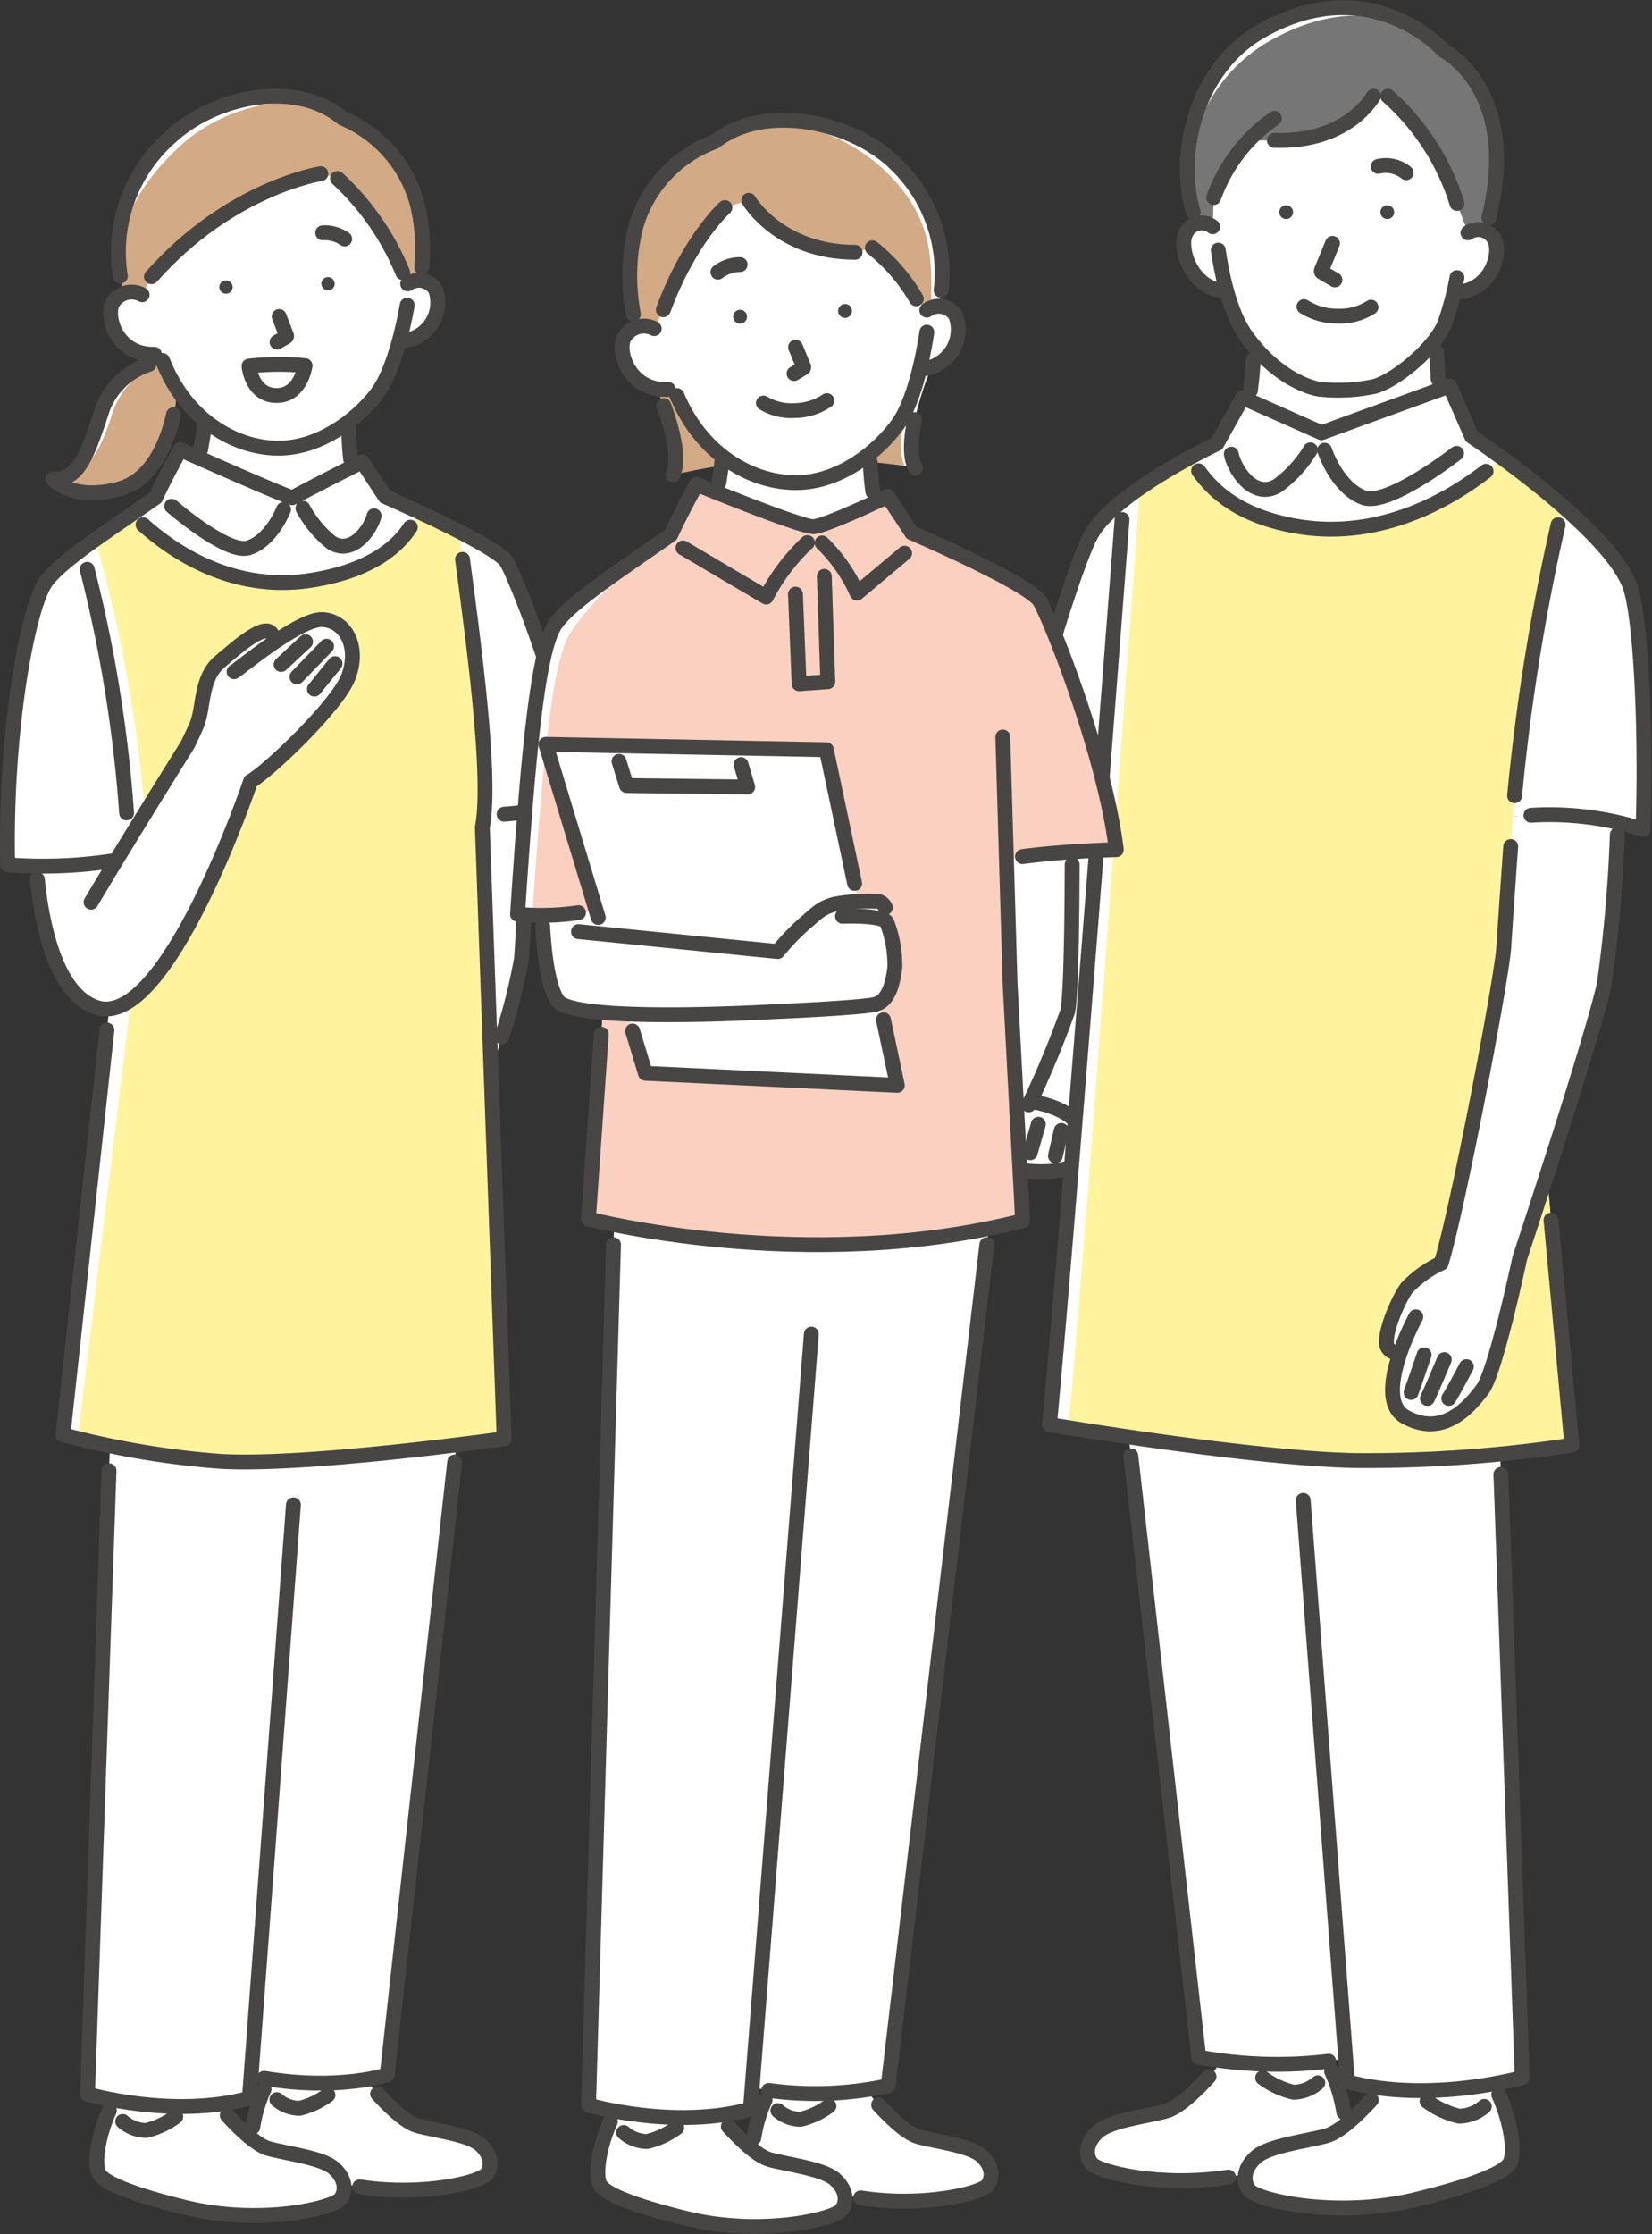 <svg xmlns="http://www.w3.org/2000/svg" width="166.773" height="225.414" viewBox="0 0 166.773 225.414">
  <rect x="0" y="0" width="166.773" height="225.414" fill="#333333" stroke="none"/>
  <g id="グループ_1504" data-name="グループ 1504" transform="translate(-539.058 -3951.633)">
    <g id="グループ_1500" data-name="グループ 1500" transform="translate(628.263 3952.406)">
      <path id="パス_3487" data-name="パス 3487" d="M1234.109,416.7c1.5,2.4,2.472,6.413,1.85,7.9s-6.747,3.051-9.1,3.627c-7.91,1.935-15.493.059-16.261-.875-.532-.646-.75-1.953.631-3.214,1.244-1.137,4.948-1.546,6.891-2.089s5.034-4.281,5.034-4.281l.911-1.273Z" transform="translate(-1189.605 -209.822)" fill="#fff"/>
      <path id="パス_3488" data-name="パス 3488" d="M1225.829,418.449a8.454,8.454,0,0,0,3.106,1.45,3.8,3.8,0,0,0,2.464-.947" transform="translate(-1187.569 -209.568)" fill="none" stroke="#474645" stroke-linecap="round" stroke-linejoin="round" stroke-width="1.5"/>
      <path id="パス_3489" data-name="パス 3489" d="M1224.413,428.476c-6.963,1.07-13.124-.523-13.812-1.36-.532-.646-.75-1.953.631-3.214,1.243-1.137,4.948-1.546,6.891-2.089,1.366-.381,3.3-2.344,4.328-3.475" transform="translate(-1189.605 -209.582)" fill="none" stroke="#474645" stroke-linecap="round" stroke-linejoin="round" stroke-width="1.5"/>
      <path id="パス_3490" data-name="パス 3490" d="M1231.995,417.888a15.826,15.826,0,0,1,1.224,4.115" transform="translate(-1186.766 -209.641)" fill="none" stroke="#474645" stroke-linecap="round" stroke-linejoin="round" stroke-width="1.5"/>
      <path id="パス_3491" data-name="パス 3491" d="M1249.116,418.722c1.563,2.5,2.568,6.662,1.922,8.206s-7.01,3.171-9.451,3.768c-8.218,2.011-16.095.061-16.893-.909-.553-.671-.78-2.029.655-3.34,1.292-1.18,5.14-1.606,7.159-2.169s5.228-4.447,5.228-4.447l.947-1.322Z" transform="translate(-1187.772 -209.56)" fill="#fff"/>
      <path id="パス_3492" data-name="パス 3492" d="M1240.515,420.536a8.776,8.776,0,0,0,3.224,1.507,3.944,3.944,0,0,0,2.56-.984" transform="translate(-1185.657 -209.296)" fill="none" stroke="#474645" stroke-linecap="round" stroke-linejoin="round" stroke-width="1.5"/>
      <path id="パス_3493" data-name="パス 3493" d="M1249.869,419.954c1.106,2.437,1.7,5.51,1.169,6.787-.645,1.545-7.009,3.171-9.451,3.768-8.216,2.011-16.094.061-16.892-.909-.553-.671-.78-2.029.654-3.339,1.292-1.181,5.141-1.606,7.159-2.17,1.42-.4,3.429-2.436,4.5-3.61" transform="translate(-1187.772 -209.372)" fill="none" stroke="#474645" stroke-linecap="round" stroke-linejoin="round" stroke-width="1.5"/>
      <path id="パス_3494" data-name="パス 3494" d="M1251.113,354.255l-37.9,1.351,7.806,69.108a42.617,42.617,0,0,0,14.836.135l.179,2.355c8.313,2.228,17.643-.429,17.643-.429Z" transform="translate(-1189.211 -217.925)" fill="#fff"/>
      <path id="パス_3495" data-name="パス 3495" d="M1208.176,298.433l-3.444,18.39-3.369,13.22,9.454,1.7,4.158-15.508,3-17.2Z" transform="translate(-1190.754 -225.192)" fill="#fff"/>
      <rect id="長方形_55" data-name="長方形 55" width="30.238" height="44.804" transform="translate(0.001 110.785) rotate(-78.572)" fill="#fff"/>
      <path id="パス_3496" data-name="パス 3496" d="M1199.372,334.664s2.265-4.06,6.327-3.409,6.217,2.57,5.51,5.24c-.718,2.714-6.611,1.82-8.373,1.392a5.433,5.433,0,0,1-3.463-3.223" transform="translate(-1191.013 -220.928)" fill="#fff"/>
      <path id="パス_3497" data-name="パス 3497" d="M1198.29,336.343l-6.314-1.276,5.991-29.639,16.073,3.249" transform="translate(-1191.976 -224.281)" fill="none" stroke="#474645" stroke-linecap="round" stroke-linejoin="round" stroke-width="1.5"/>
      <line id="線_282" data-name="線 282" y1="2.458" x2="1.497" transform="translate(11.917 112.238)" fill="#fff"/>
      <line id="線_283" data-name="線 283" y1="2.458" x2="1.497" transform="translate(11.917 112.238)" fill="none" stroke="#474645" stroke-linecap="round" stroke-linejoin="round" stroke-width="1.5"/>
      <path id="パス_3499" data-name="パス 3499" d="M1205.07,336.194c.028-.085.819-2.881.819-2.881" transform="translate(-1190.271 -220.651)" fill="#fff"/>
      <path id="パス_3500" data-name="パス 3500" d="M1205.07,336.194c.028-.085.819-2.881.819-2.881" transform="translate(-1190.271 -220.651)" fill="none" stroke="#474645" stroke-linecap="round" stroke-linejoin="round" stroke-width="1.5"/>
      <line id="線_284" data-name="線 284" y1="2.57" x2="0.593" transform="translate(17.341 113.284)" fill="#fff"/>
      <line id="線_285" data-name="線 285" y1="2.57" x2="0.593" transform="translate(17.341 113.284)" fill="none" stroke="#474645" stroke-linecap="round" stroke-linejoin="round" stroke-width="1.5"/>
      <path id="パス_3501" data-name="パス 3501" d="M1200.153,333.585a6.043,6.043,0,0,1,5.545-2.329c4.062.651,6.217,2.569,5.511,5.24-.719,2.714-6.611,1.818-8.375,1.391a5.434,5.434,0,0,1-3.463-3.222" transform="translate(-1191.013 -220.928)" fill="none" stroke="#474645" stroke-linecap="round" stroke-linejoin="round" stroke-width="1.5"/>
      <path id="パス_3502" data-name="パス 3502" d="M1221.7,253.231a1.757,1.757,0,0,0-2.708.674c-.705,1.354.39,5.1,3.344,5.728l1.486.316-.947-6.434Z" transform="translate(-1188.486 -231.127)" fill="#fff"/>
      <path id="パス_3503" data-name="パス 3503" d="M1223.791,274.582c.942-1.806,1.461-10.757,1.461-10.757l18.379-.562s.239,8.917,1.182,10.723l-11.773,12.33Z" transform="translate(-1187.834 -229.77)" fill="#fff"/>
      <path id="パス_3504" data-name="パス 3504" d="M1246.061,260.456a30.54,30.54,0,0,1-1.239,4.659c-1.04,2.515-4.963,5.731-7.061,6.311a17.517,17.517,0,0,1-5.633.284c-1.5-.268-4.654-1.612-7.346-5.367-2.734-3.816-3.6-11.6-3.6-11.6s-1.728-17.966,13.021-17.966,13.073,16.949,13.073,16.949Z" transform="translate(-1188.182 -233.218)" fill="#fff"/>
      <path id="パス_3505" data-name="パス 3505" d="M1243.58,259.749c3.266-.42,4.178-3.974,3.515-5.264a1.821,1.821,0,0,0-2.687-.715l-1.26.726-.78,5.254Z" transform="translate(-1185.416 -231.049)" fill="#fff"/>
      <path id="パス_3506" data-name="パス 3506" d="M1232.2,254.674l-1.121,2.731a.156.156,0,0,0,.068.193l1.3.756" transform="translate(-1186.887 -230.888)" fill="none" stroke="#474645" stroke-linecap="round" stroke-linejoin="round" stroke-width="1.5"/>
      <path id="パス_3507" data-name="パス 3507" d="M1238.974,248.451a3.261,3.261,0,0,0-2.819-.64" transform="translate(-1186.225 -231.796)" fill="none" stroke="#474645" stroke-linecap="round" stroke-linejoin="round" stroke-width="1.5"/>
      <path id="パス_3508" data-name="パス 3508" d="M1224.741,268.15c.193-1.6.206-1.893.3-3.127" transform="translate(-1187.71 -229.541)" fill="none" stroke="#474645" stroke-linecap="round" stroke-linejoin="round" stroke-width="1.5"/>
      <path id="パス_3509" data-name="パス 3509" d="M1241.364,264.354c.033.688.094,1.71.167,2.767" transform="translate(-1185.547 -229.628)" fill="none" stroke="#474645" stroke-linecap="round" stroke-linejoin="round" stroke-width="1.5"/>
      <path id="パス_3510" data-name="パス 3510" d="M1245.964,258.047a30.54,30.54,0,0,1-1.239,4.659c-1.04,2.515-4.963,5.731-7.061,6.311a17.517,17.517,0,0,1-5.633.284c-1.5-.268-4.654-1.612-7.346-5.367-1.616-2.255-2.425-5.984-2.819-8.658" transform="translate(-1188.085 -230.81)" fill="none" stroke="#474645" stroke-linecap="round" stroke-linejoin="round" stroke-width="1.5"/>
      <path id="パス_3511" data-name="パス 3511" d="M1267.08,312.145c.343-10.372-.246-21.811-1.367-24.674-2.313-5.905-15.921-14.965-15.921-14.965l-2.237-5.1-12.938,4.714-7.963-3.534-2.6,4.651s-10.371,4.868-12.707,9.2c-1.713,3.172-5.69,16.6-7.4,23.419,0,0,6.755,1.128,11.218,3.576l36.476,1.673s8.58-1.452,15.435,1.044" transform="translate(-1190.417 -229.231)" fill="#fff"/>
      <path id="パス_3512" data-name="パス 3512" d="M1231.367,280.658c-6.394-1.217-8.863-4.268-10.387-6.866a48.645,48.645,0,0,0-6.714,4.295c-1.007,13.221-5.84,76.424-7.48,93.272,0,0,19.787,3.374,30.68,3.634a137.823,137.823,0,0,0,22.057-1.555l-5.914-63.983A211.92,211.92,0,0,1,1258.6,278.7c-2.143-1.874-4.383-3.593-6.114-4.862-3.862,3.4-11.71,8.612-21.117,6.822" transform="translate(-1190.048 -228.399)" fill="#fff"/>
      <path id="パス_3513" data-name="パス 3513" d="M1231.149,280.658c-6.394-1.217-8.863-4.268-10.387-6.866a25.972,25.972,0,0,0-5.05,3.066c-1.007,13.221-5.608,77.964-7.247,94.813,0,0,17.89,3.061,28.782,3.32a137.823,137.823,0,0,0,22.057-1.555l-5.914-63.983a211.92,211.92,0,0,1,4.991-30.756c-2.143-1.874-4.383-3.593-6.114-4.862-3.862,3.4-11.71,8.612-21.117,6.822" transform="translate(-1189.829 -228.399)" fill="#fff49d"/>
      <path id="パス_3514" data-name="パス 3514" d="M1231.364,273.135s1.216,3.757,3.926,4.784c2.471.936,9.394-4.468,9.394-4.468" transform="translate(-1186.848 -228.485)" fill="none" stroke="#474645" stroke-linecap="round" stroke-linejoin="round" stroke-width="1.5"/>
      <path id="パス_3515" data-name="パス 3515" d="M1231.014,273.105a12.583,12.583,0,0,1-3.333,3.632c-2.387,1.4-4.318-1.592-4.65-3.2" transform="translate(-1187.933 -228.489)" fill="none" stroke="#474645" stroke-linecap="round" stroke-linejoin="round" stroke-width="1.5"/>
      <path id="パス_3516" data-name="パス 3516" d="M1220.107,274.976c1.6,2.234,4.205,4.516,9.525,5.529,8.238,1.568,15.281-2.239,19.5-5.488" transform="translate(-1188.314 -228.245)" fill="none" stroke="#474645" stroke-linecap="round" stroke-linejoin="round" stroke-width="1.5"/>
      <path id="パス_3517" data-name="パス 3517" d="M1244.964,237.954s-7.267-8.206-18.324-2.013c-7.113,3.985-8.96,13.65-6.54,19.439a2.127,2.127,0,0,1,1.56.352l.113-2.946a15.085,15.085,0,0,1,3.542-5.772l2.579.008c7.544.242,9.95-4.48,10.01-4.464h1.444a23.89,23.89,0,0,1,6.977,10.826l1.112,2.964a2.135,2.135,0,0,1,1.763-.216c4.065-14.005-4.236-18.178-4.236-18.178" transform="translate(-1188.446 -233.628)" fill="#fff"/>
      <path id="パス_3518" data-name="パス 3518" d="M1244.948,237.862s-6.409-7.206-17.465-1.014c-7.115,3.985-9.819,12.651-7.4,18.44a2.127,2.127,0,0,1,1.56.352l.113-2.946a15.085,15.085,0,0,1,3.542-5.772l2.579.008c7.544.242,9.95-4.48,10.01-4.464h1.444a23.89,23.89,0,0,1,6.977,10.826l1.112,2.964a2.135,2.135,0,0,1,1.763-.216c4.065-14.005-4.236-18.178-4.236-18.178" transform="translate(-1188.429 -233.536)" fill="#767676"/>
      <path id="パス_3519" data-name="パス 3519" d="M1221.7,253.231a1.757,1.757,0,0,0-2.708.674c-.705,1.354.39,5.1,3.344,5.728" transform="translate(-1188.486 -231.127)" fill="none" stroke="#474645" stroke-linecap="round" stroke-linejoin="round" stroke-width="1.5"/>
      <path id="パス_3520" data-name="パス 3520" d="M1244.267,253.769a1.821,1.821,0,0,1,2.686.715c.665,1.291-.247,4.844-3.515,5.264" transform="translate(-1185.276 -231.049)" fill="none" stroke="#474645" stroke-linecap="round" stroke-linejoin="round" stroke-width="1.5"/>
      <path id="パス_3521" data-name="パス 3521" d="M1236.89,241.528c-.059-.014-2.465,4.706-10.009,4.464" transform="translate(-1187.432 -232.6)" fill="none" stroke="#474645" stroke-linecap="round" stroke-linejoin="round" stroke-width="1.5"/>
      <path id="パス_3522" data-name="パス 3522" d="M1243.992,252.355a23.907,23.907,0,0,0-6.977-10.826" transform="translate(-1186.113 -232.6)" fill="none" stroke="#474645" stroke-linecap="round" stroke-linejoin="round" stroke-width="1.5"/>
      <path id="パス_3523" data-name="パス 3523" d="M1219.7,254.263c-1.771-5.846.267-14.584,6.942-18.323,11.055-6.192,18.323,2.013,18.323,2.013s7.79,3.916,4.582,16.894" transform="translate(-1188.446 -233.628)" fill="none" stroke="#474645" stroke-linecap="round" stroke-linejoin="round" stroke-width="1.5"/>
      <path id="パス_3524" data-name="パス 3524" d="M1227.585,243.507a16.513,16.513,0,0,0-6.121,7.992" transform="translate(-1188.137 -232.342)" fill="none" stroke="#474645" stroke-linecap="round" stroke-linejoin="round" stroke-width="1.5"/>
      <path id="パス_3525" data-name="パス 3525" d="M1236.351,251.971a.693.693,0,1,0,.688-.7.693.693,0,0,0-.688.7" transform="translate(-1186.199 -231.331)" fill="#474645"/>
      <path id="パス_3526" data-name="パス 3526" d="M1227.319,251.971a.693.693,0,1,0,.688-.7.693.693,0,0,0-.688.7" transform="translate(-1187.375 -231.331)" fill="#474645"/>
      <path id="パス_3527" data-name="パス 3527" d="M1248.337,307.137a214.249,214.249,0,0,1,4.39-27.348" transform="translate(-1184.639 -227.619)" fill="none" stroke="#474645" stroke-linecap="round" stroke-linejoin="round" stroke-width="1.5"/>
      <path id="パス_3528" data-name="パス 3528" d="M1214.116,279.323c-1.265,16.57-5.762,75.186-7.33,91.316,0,0,19.786,3.372,30.679,3.632a137.749,137.749,0,0,0,22.058-1.554l-2.1-22.7" transform="translate(-1190.048 -227.679)" fill="none" stroke="#474645" stroke-linecap="round" stroke-linejoin="round" stroke-width="1.5"/>
      <path id="パス_3529" data-name="パス 3529" d="M1229.522,260.319a6.226,6.226,0,0,0,3.377.958,5.831,5.831,0,0,0,3.39-.905" transform="translate(-1187.088 -230.153)" fill="none" stroke="#474645" stroke-linecap="round" stroke-linejoin="round" stroke-width="1.5"/>
      <path id="パス_3530" data-name="パス 3530" d="M1249.65,305.847c-.163,2.258-.78,10.853-.912,13.11-.2,3.431-4.763,26.973-6.326,31.967a11.54,11.54,0,0,0-3.47,2.494c-.961,1.3-2.526,5.08-1.921,6.025a1.155,1.155,0,0,0,1.26.492c-.857,2.457-1.395,5.457.52,6.507,3.829,2.1,6.458-1.022,7.786-2.788s3.768-13.257,3.768-13.257,7.315-22.1,8.531-27.654a149.9,149.9,0,0,0,1.35-16.327,36.054,36.054,0,0,0-10.586-.569" transform="translate(-1186.129 -224.246)" fill="#fff"/>
      <path id="パス_3531" data-name="パス 3531" d="M1240.408,353.9s-.972,2.873-1.319,3.8" transform="translate(-1185.843 -217.971)" fill="none" stroke="#474645" stroke-linecap="round" stroke-linejoin="round" stroke-width="1.5"/>
      <path id="パス_3532" data-name="パス 3532" d="M1242.25,354.328s-1.3,3.116-1.7,3.919" transform="translate(-1185.652 -217.915)" fill="none" stroke="#474645" stroke-linecap="round" stroke-linejoin="round" stroke-width="1.5"/>
      <path id="パス_3533" data-name="パス 3533" d="M1244.235,354.952s-1.357,2.58-1.78,3.214" transform="translate(-1185.404 -217.834)" fill="none" stroke="#474645" stroke-linecap="round" stroke-linejoin="round" stroke-width="1.5"/>
      <path id="パス_3534" data-name="パス 3534" d="M1260.127,307.467a147.444,147.444,0,0,1-1.312,15.046c-1.216,5.558-8.532,27.653-8.532,27.653s-2.438,11.489-3.767,13.257-3.958,4.891-7.786,2.788c-3.447-1.892,1.054-10.1,1.054-10.1" transform="translate(-1186.058 -224.016)" fill="none" stroke="#474645" stroke-linecap="round" stroke-linejoin="round" stroke-width="1.5"/>
      <path id="パス_3535" data-name="パス 3535" d="M1237.491,359.494a1.1,1.1,0,0,1-.468-.419c-.606-.944.961-4.724,1.92-6.024a11.54,11.54,0,0,1,3.47-2.494c1.564-4.994,6.124-28.536,6.326-31.968.1-1.634.446-6.6.694-10.067" transform="translate(-1186.129 -223.878)" fill="none" stroke="#474645" stroke-linecap="round" stroke-linejoin="round" stroke-width="1.5"/>
      <path id="パス_3536" data-name="パス 3536" d="M1255.769,310.717a30.621,30.621,0,0,1,11.311,1.429c.343-10.373-.246-21.811-1.367-24.674-2.313-5.905-15.921-14.965-15.921-14.965l-2.237-5.1-12.939,4.714-7.962-3.535-2.6,4.652s-10.371,4.867-12.708,9.2c-1.712,3.172-5.689,16.6-7.4,23.419a51.1,51.1,0,0,1,5.927,1.435" transform="translate(-1190.417 -229.231)" fill="none" stroke="#474645" stroke-linecap="round" stroke-linejoin="round" stroke-width="1.5"/>
      <line id="線_286" data-name="線 286" x1="0.77" y2="4.11" transform="translate(15.751 78.058)" fill="none" stroke="#474645" stroke-linecap="round" stroke-linejoin="round" stroke-width="1.5"/>
      <path id="パス_3537" data-name="パス 3537" d="M1214.056,362.914l6.853,60.673a43.541,43.541,0,0,0,13.126.415" transform="translate(-1189.101 -216.797)" fill="none" stroke="#474645" stroke-linecap="round" stroke-linejoin="round" stroke-width="1.5"/>
      <path id="パス_3538" data-name="パス 3538" d="M1229.453,367.193l4.467,58.669c8.314,2.228,17.643-.429,17.643-.429l-2.152-60.858" transform="translate(-1187.097 -216.581)" fill="none" stroke="#474645" stroke-linecap="round" stroke-linejoin="round" stroke-width="1.5"/>
    </g>
    <g id="グループ_1503" data-name="グループ 1503" transform="translate(539.81 3961.334)">
      <path id="パス_3637" data-name="パス 3637" d="M1153.27,418.365c-1.392,2.225-2.289,5.938-1.713,7.313s6.248,2.827,8.423,3.359c7.323,1.791,14.343.054,15.054-.81.493-.6.7-1.808-.583-2.976-1.152-1.052-4.582-1.432-6.38-1.934s-4.66-3.964-4.66-3.964l-.844-1.178Z" transform="translate(-1126.695 -218.532)" fill="#fff"/>
      <path id="パス_3638" data-name="パス 3638" d="M1158.761,419.982a7.837,7.837,0,0,1-2.875,1.343,3.517,3.517,0,0,1-2.281-.877" transform="translate(-1126.405 -218.297)" fill="none" stroke="#474645" stroke-linecap="round" stroke-linejoin="round" stroke-width="1.5"/>
      <path id="パス_3639" data-name="パス 3639" d="M1160.995,429.264c6.448.99,12.151-.485,12.788-1.259.492-.6.694-1.808-.584-2.976-1.152-1.052-4.581-1.432-6.38-1.934-1.265-.353-3.056-2.17-4.008-3.218" transform="translate(-1125.443 -218.311)" fill="none" stroke="#474645" stroke-linecap="round" stroke-linejoin="round" stroke-width="1.5"/>
      <path id="パス_3640" data-name="パス 3640" d="M1152.589,419.462a14.656,14.656,0,0,0-1.134,3.81" transform="translate(-1126.685 -218.365)" fill="none" stroke="#474645" stroke-linecap="round" stroke-linejoin="round" stroke-width="1.5"/>
      <path id="パス_3641" data-name="パス 3641" d="M1139.483,420.235c-1.447,2.312-2.377,6.169-1.779,7.6s6.49,2.935,8.749,3.488c7.608,1.861,14.9.057,15.639-.841.512-.622.722-1.878-.606-3.092-1.2-1.093-4.759-1.486-6.627-2.008s-4.842-4.117-4.842-4.117l-.877-1.224Z" transform="translate(-1128.499 -218.29)" fill="#fff"/>
      <path id="パス_3642" data-name="パス 3642" d="M1145.188,421.914a8.137,8.137,0,0,1-2.987,1.395,3.656,3.656,0,0,1-2.37-.911" transform="translate(-1128.198 -218.046)" fill="none" stroke="#474645" stroke-linecap="round" stroke-linejoin="round" stroke-width="1.5"/>
      <path id="パス_3643" data-name="パス 3643" d="M1138.786,421.374c-1.025,2.256-1.577,5.1-1.082,6.285.6,1.429,6.49,2.935,8.75,3.488,7.607,1.86,14.9.057,15.639-.842.511-.62.721-1.877-.607-3.09-1.2-1.094-4.759-1.488-6.627-2.009-1.314-.367-3.176-2.256-4.164-3.343" transform="translate(-1128.499 -218.116)" fill="none" stroke="#474645" stroke-linecap="round" stroke-linejoin="round" stroke-width="1.5"/>
      <path id="パス_3644" data-name="パス 3644" d="M1158.816,358.944c-.623,0-19.748,0-19.748,0l-2.377,68.894s8.643,2.524,16.342.408L1153.2,426c8.383,1.712,13.74-.12,13.74-.12l7.357-66.811s-14.858-.123-15.481-.125" transform="translate(-1128.607 -226.243)" fill="#fff"/>
      <path id="パス_3645" data-name="パス 3645" d="M1143.434,318.07l-.214-9.256-11.141.9s.352,13.17,6.158,15.028Z" transform="translate(-1129.208 -232.769)" fill="#fff"/>
      <path id="パス_3646" data-name="パス 3646" d="M1171.181,339.691s5.323-15.955,5.61-19.343.632-15.764.632-15.764l-7.963.418v17.513l-4.252,16.407Z" transform="translate(-1124.895 -233.32)" fill="#fff"/>
      <path id="パス_3647" data-name="パス 3647" d="M1147.639,269.413s-.777,7.581-2.564,9.712l10.459,7.269,8.005-6.113a24.738,24.738,0,0,1-1.5-10.273Z" transform="translate(-1127.516 -237.899)" fill="#fff"/>
      <path id="パス_3648" data-name="パス 3648" d="M1144.43,265.23a7.52,7.52,0,0,0-5.937,5.126c-1.505,4.613-2.4,6.855-4.9,6.728,0,0,1.915,2.251,6.665,1,4.882-1.29,5.723-8.685,5.723-8.685l.306-3.96Z" transform="translate(-1129.01 -238.443)" fill="#fff"/>
      <path id="パス_3649" data-name="パス 3649" d="M1144.43,265.23a8.775,8.775,0,0,0-5,5.751c-1.506,4.613-3.336,6.23-5.829,6.1,0,0,1.915,2.251,6.665,1,4.882-1.29,5.723-8.685,5.723-8.685l.306-3.96Z" transform="translate(-1129.01 -238.443)" fill="#d2aa86"/>
      <path id="パス_3650" data-name="パス 3650" d="M1143.289,265.48a7.426,7.426,0,0,0-4.8,4.844c-1.507,4.613-2.405,6.855-4.9,6.728,0,0,1.914,2.251,6.665,1,3.656-.965,5.045-5.353,5.513-7.5" transform="translate(-1129.01 -238.411)" fill="none" stroke="#474645" stroke-linecap="round" stroke-linejoin="round" stroke-width="1.5"/>
      <path id="パス_3651" data-name="パス 3651" d="M1161.366,246.071c1.709.926,7.465,4.162,7.118,14.636-.058.924-.147,1.486-.147,1.486s-1,6.257-3.081,8.961c-2.031,2.641-5.7,5.374-9.7,5.466-4.236.1-9.454-2.576-11.918-8.85a67.6,67.6,0,0,1-2.054-6.8l-.141-3.93c3.608-16.376,18.21-11.9,19.918-10.971" transform="translate(-1127.988 -241.101)" fill="#fff"/>
      <path id="パス_3652" data-name="パス 3652" d="M1153.833,261.2l.741,1.931a.111.111,0,0,1-.048.136l-.905.514" transform="translate(-1126.403 -238.967)" fill="none" stroke="#474645" stroke-linecap="round" stroke-linejoin="round" stroke-width="1.5"/>
      <path id="パス_3653" data-name="パス 3653" d="M1157.7,253.732a3.505,3.505,0,0,1,2.216.617" transform="translate(-1125.872 -239.941)" fill="none" stroke="#474645" stroke-linecap="round" stroke-linejoin="round" stroke-width="1.5"/>
      <path id="パス_3654" data-name="パス 3654" d="M1164.849,264.081a3.872,3.872,0,0,0,3.429-5.177,1.976,1.976,0,0,0-2.807-.575L1164,259l-.09,5.065Z" transform="translate(-1125.064 -239.389)" fill="#fff"/>
      <path id="パス_3655" data-name="パス 3655" d="M1143.391,265.768c2.464,6.274,7.682,8.947,11.918,8.85,3.994-.092,7.664-2.824,9.7-5.467,2.077-2.7,3.081-8.96,3.081-8.96" transform="translate(-1127.735 -239.099)" fill="none" stroke="#474645" stroke-linecap="round" stroke-linejoin="round" stroke-width="1.5"/>
      <path id="パス_3656" data-name="パス 3656" d="M1143.168,265.3c-3.81.083-4.923-3.782-4.235-5.128a2.211,2.211,0,0,1,3.006-.879l1.321.778.949,5.025Z" transform="translate(-1128.34 -239.252)" fill="#fff"/>
      <path id="パス_3657" data-name="パス 3657" d="M1169.878,260.1a2.637,2.637,0,0,0-1.225.366l-.5-1.132a26.713,26.713,0,0,0-6.589-9.5l-1.678-.483s-9.15,1.4-17.1,10.4l-.945,1.822a2.707,2.707,0,0,0-1.892-.16c-1.148-5.11-.509-10.981,4.889-15.878,4.3-3.9,12.393-5.768,17.212-1.786a13.075,13.075,0,0,1,7.565,8.675,19.158,19.158,0,0,1,.26,7.682" transform="translate(-1128.245 -241.529)" fill="#fff"/>
      <path id="パス_3658" data-name="パス 3658" d="M1169.862,260.029a2.637,2.637,0,0,0-1.225.366l-.5-1.132a26.713,26.713,0,0,0-6.589-9.5l-1.678-.483s-9.15,1.4-17.1,10.4l-.945,1.822a2.707,2.707,0,0,0-1.892-.16c-1.148-5.11.462-10.071,5.861-14.969,4.295-3.9,11.952-5.894,16.24-2.694a13.075,13.075,0,0,1,7.565,8.675,19.158,19.158,0,0,1,.26,7.682" transform="translate(-1128.23 -241.457)" fill="#d2aa86"/>
      <path id="パス_3659" data-name="パス 3659" d="M1164.741,264.081a3.872,3.872,0,0,0,3.429-5.177,1.976,1.976,0,0,0-2.807-.575" transform="translate(-1124.956 -239.389)" fill="none" stroke="#474645" stroke-linecap="round" stroke-linejoin="round" stroke-width="1.5"/>
      <path id="パス_3660" data-name="パス 3660" d="M1141.938,259.292a2.208,2.208,0,0,0-3,.879c-.688,1.346.424,5.21,4.233,5.128" transform="translate(-1128.34 -239.252)" fill="none" stroke="#474645" stroke-linecap="round" stroke-linejoin="round" stroke-width="1.5"/>
      <path id="パス_3661" data-name="パス 3661" d="M1159.5,248.449s-9.15,1.4-17.1,10.4" transform="translate(-1127.863 -240.628)" fill="none" stroke="#474645" stroke-linecap="round" stroke-linejoin="round" stroke-width="1.5"/>
      <path id="パス_3662" data-name="パス 3662" d="M1165.608,258.378a26.72,26.72,0,0,0-6.588-9.5" transform="translate(-1125.7 -240.572)" fill="none" stroke="#474645" stroke-linecap="round" stroke-linejoin="round" stroke-width="1.5"/>
      <path id="パス_3663" data-name="パス 3663" d="M1139.642,259.691a15.437,15.437,0,0,1,5.2-14.161c4.295-3.9,12.393-5.767,17.212-1.786a13.083,13.083,0,0,1,7.565,8.675,19.169,19.169,0,0,1,.448,6.373" transform="translate(-1128.245 -241.529)" fill="none" stroke="#474645" stroke-linecap="round" stroke-linejoin="round" stroke-width="1.5"/>
      <path id="パス_3664" data-name="パス 3664" d="M1160.21,274.252a24.95,24.95,0,0,1-.171-2.867" transform="translate(-1125.568 -237.642)" fill="none" stroke="#474645" stroke-linecap="round" stroke-linejoin="round" stroke-width="1.5"/>
      <path id="パス_3665" data-name="パス 3665" d="M1147.191,270.972c-.086.593-.258,1.655-.4,2.4" transform="translate(-1127.292 -237.696)" fill="none" stroke="#474645" stroke-linecap="round" stroke-linejoin="round" stroke-width="1.5"/>
      <path id="パス_3666" data-name="パス 3666" d="M1157.581,258.37a.67.67,0,1,0,.654-.686.67.67,0,0,0-.654.686" transform="translate(-1125.888 -239.425)" fill="#474645"/>
      <path id="パス_3667" data-name="パス 3667" d="M1148.465,258.669a.67.67,0,1,0,.654-.686.67.67,0,0,0-.654.686" transform="translate(-1127.074 -239.387)" fill="#474645"/>
      <path id="パス_3668" data-name="パス 3668" d="M1161.769,311.05c.193.006,15.229-1.144,15.229-1.144a28.707,28.707,0,0,0,10.207-1.59c-1.157-9.609-6.571-22.917-7.321-23.96-1.28-1.779-12.224-6.535-12.224-6.535l-2.3-3.506c-2.747,1.349-7.072,3.627-7.072,3.627-1.9-.661-11.3-4.852-11.3-4.852s-1.531,2.758-2.484,4.832c-4.865,3.41-10.054,6.7-11.262,8.783-1.707,2.937-3.967,14.771-3.682,28.274a47.673,47.673,0,0,0,13.3-.886Z" transform="translate(-1129.538 -237.42)" fill="#fff"/>
      <path id="パス_3669" data-name="パス 3669" d="M1141,310.229a136.24,136.24,0,0,0-4.61-27.791c1.485-1.11,3.247-2.319,5.065-3.569,2.372,2.423,8.945,8.038,17.868,6.719,7.729-1.144,10.224-4.786,11.028-6.974,1.26.587,2.722,1.286,4.1,1.991.7,5.035,3.407,25.358,1.966,29.685l2.613,61.874s-19.654,2.78-28.557,2.292a86.321,86.321,0,0,1-15.974-2.7l5.289-48.684,1.314-11.118q-.046-.87-.1-1.725" transform="translate(-1128.893 -236.701)" fill="#fff"/>
      <path id="パス_3670" data-name="パス 3670" d="M1142.691,310.457a141.86,141.86,0,0,0-5.106-29.012c1.485-1.111,1.885-1.326,3.7-2.577,2.372,2.423,8.945,8.039,17.868,6.719,7.729-1.144,10.224-4.786,11.028-6.973,1.26.587,2.722,1.286,4.1,1.99.7,5.035,3.823,25.541,2.382,29.868l2.2,61.691s-19.654,2.78-28.557,2.293a72.685,72.685,0,0,1-14.494-2.356l5.818-47.853,1.163-12.066q-.046-.87-.1-1.725" transform="translate(-1128.722 -236.701)" fill="#fff49d"/>
      <path id="パス_3671" data-name="パス 3671" d="M1155.507,278.459s-1.2,3.129-3.54,3.88c-2.134.684-7.761-4.2-7.761-4.2" transform="translate(-1127.629 -236.763)" fill="none" stroke="#474645" stroke-linecap="round" stroke-linejoin="round" stroke-width="1.5"/>
      <path id="パス_3672" data-name="パス 3672" d="M1155.93,278.32a11.371,11.371,0,0,0,2.835,3.436c2.089,1.38,3.973-1.233,4.348-2.672" transform="translate(-1126.103 -236.739)" fill="none" stroke="#474645" stroke-linecap="round" stroke-linejoin="round" stroke-width="1.5"/>
      <path id="パス_3673" data-name="パス 3673" d="M1179.676,309.872a29.464,29.464,0,0,0,7.529-1.555c-1.159-9.609-6.572-22.917-7.323-23.96-1.28-1.779-12.223-6.535-12.223-6.535l-2.3-3.506c-2.747,1.349-7.072,3.627-7.072,3.627-1.9-.661-11.3-4.852-11.3-4.852s-1.531,2.758-2.484,4.832c-4.865,3.41-10.054,6.7-11.262,8.783-1.707,2.938-3.967,14.771-3.682,28.274a47.205,47.205,0,0,0,10.4-.368" transform="translate(-1129.538 -237.42)" fill="none" stroke="#474645" stroke-linecap="round" stroke-linejoin="round" stroke-width="1.5"/>
      <path id="パス_3674" data-name="パス 3674" d="M1140.639,308.351a139.813,139.813,0,0,0-3.978-24.581" transform="translate(-1128.611 -236.029)" fill="none" stroke="#474645" stroke-linecap="round" stroke-linejoin="round" stroke-width="1.5"/>
      <path id="パス_3675" data-name="パス 3675" d="M1174.834,282.88c.979,7.446,3,21.89,2,27.037l2.2,61.691s-19.653,2.78-28.556,2.293a86.3,86.3,0,0,1-15.975-2.7l4.435-40.82" transform="translate(-1128.893 -236.145)" fill="none" stroke="#474645" stroke-linecap="round" stroke-linejoin="round" stroke-width="1.5"/>
      <path id="パス_3676" data-name="パス 3676" d="M1173.7,328a57.916,57.916,0,0,0,1.981-7.88c.215-2.537.462-10.116.573-13.762" transform="translate(-1123.789 -233.089)" fill="none" stroke="#474645" stroke-linecap="round" stroke-linejoin="round" stroke-width="1.5"/>
      <path id="パス_3677" data-name="パス 3677" d="M1160.834,288.259c-1.105-.049-3.041,1.061-4.827,2.273a2.6,2.6,0,0,0-.288-.833c-.666-1.13-3.322,1.184-5.262,2.848s-1.57,4.6-2.286,6.314c-.189.449-.521,1.167-.911,1.985,0,0-6.445,10.3-9.768,15.931l-4.2,4.191c.894,2.932,2.367,5.671,4.786,6.445,7.063,2.26,15.516-22.84,15.516-22.84,1.573-.833,8.732-7.551,9.873-10.538s-.241-5.672-2.635-5.776" transform="translate(-1129.05 -235.445)" fill="#fff"/>
      <line id="線_287" data-name="線 287" x1="2.468" y2="2.298" transform="translate(27.626 55.051)" fill="none" stroke="#474645" stroke-linecap="round" stroke-linejoin="round" stroke-width="1.5"/>
      <line id="線_288" data-name="線 288" x1="2.991" y2="3.089" transform="translate(29.228 55.505)" fill="none" stroke="#474645" stroke-linecap="round" stroke-linejoin="round" stroke-width="1.5"/>
      <line id="線_289" data-name="線 289" x1="2.083" y2="2.575" transform="translate(30.988 57.257)" fill="none" stroke="#474645" stroke-linecap="round" stroke-linejoin="round" stroke-width="1.5"/>
      <path id="パス_3678" data-name="パス 3678" d="M1152.07,293.522c.215-.04,6.512-5.367,8.906-5.262s3.777,2.789,2.636,5.776-8.3,9.7-9.873,10.538c0,0-8.455,25.1-15.516,22.84-4.356-1.394-5.642-9.15-6.013-12.942" transform="translate(-1129.191 -235.445)" fill="none" stroke="#474645" stroke-linecap="round" stroke-linejoin="round" stroke-width="1.5"/>
      <path id="パス_3679" data-name="パス 3679" d="M1155.237,289.568c-.667-1.13-3.323,1.184-5.264,2.848s-1.569,4.6-2.285,6.314c-.188.449-.52,1.167-.911,1.985,0,0-6.445,10.3-9.768,15.931" transform="translate(-1128.566 -235.314)" fill="none" stroke="#474645" stroke-linecap="round" stroke-linejoin="round" stroke-width="1.5"/>
      <path id="パス_3680" data-name="パス 3680" d="M1171.7,363.468l-6.808,61.823s-4.8,1.644-12.43.365" transform="translate(-1126.555 -225.654)" fill="none" stroke="#474645" stroke-linecap="round" stroke-linejoin="round" stroke-width="1.5"/>
      <path id="パス_3681" data-name="パス 3681" d="M1157.477,367.689l-4.443,59.866c-7.7,2.116-16.342-.408-16.342-.408l2.17-62.9" transform="translate(-1128.607 -225.553)" fill="none" stroke="#474645" stroke-linecap="round" stroke-linejoin="round" stroke-width="1.5"/>
      <path id="パス_3682" data-name="パス 3682" d="M1156.773,265.6s-.4,2.91-2.73,3.009c-2.664.113-2.926-2.964-2.926-2.964A27.182,27.182,0,0,1,1156.773,265.6Z" transform="translate(-1126.729 -238.41)" fill="none" stroke="#474645" stroke-linecap="round" stroke-linejoin="round" stroke-width="1.5"/>
      <path id="パス_3683" data-name="パス 3683" d="M1141.649,279.789c2.982,2.681,8.974,6.795,16.746,5.645,6.061-.9,8.9-3.329,10.236-5.393" transform="translate(-1127.962 -236.548)" fill="none" stroke="#474645" stroke-linecap="round" stroke-linejoin="round" stroke-width="1.5"/>
    </g>
    <g id="グループ_1502" data-name="グループ 1502" transform="translate(591.303 3963.765)">
      <path id="パス_3586" data-name="パス 3586" d="M994.583,419.348c-1.392,2.225-2.289,5.938-1.713,7.313s6.248,2.827,8.423,3.359c7.323,1.791,14.343.054,15.054-.81.493-.6.7-1.808-.583-2.976-1.152-1.052-4.582-1.432-6.38-1.934s-4.66-3.964-4.66-3.964l-.844-1.178Z" transform="translate(-968.923 -220.835)" fill="#fff"/>
      <path id="パス_3587" data-name="パス 3587" d="M1000.074,420.964a7.818,7.818,0,0,1-2.875,1.343,3.52,3.52,0,0,1-2.281-.877" transform="translate(-968.634 -220.6)" fill="none" stroke="#474645" stroke-linecap="round" stroke-linejoin="round" stroke-width="1.5"/>
      <path id="パス_3588" data-name="パス 3588" d="M1002.308,430.247c6.448.99,12.151-.485,12.788-1.259.492-.6.694-1.808-.584-2.976-1.152-1.052-4.581-1.432-6.38-1.934-1.265-.353-3.056-2.171-4.008-3.218" transform="translate(-967.672 -220.613)" fill="none" stroke="#474645" stroke-linecap="round" stroke-linejoin="round" stroke-width="1.5"/>
      <path id="パス_3589" data-name="パス 3589" d="M993.9,420.445a14.655,14.655,0,0,0-1.134,3.81" transform="translate(-968.913 -220.667)" fill="none" stroke="#474645" stroke-linecap="round" stroke-linejoin="round" stroke-width="1.5"/>
      <path id="パス_3590" data-name="パス 3590" d="M980.8,421.217c-1.447,2.312-2.377,6.169-1.779,7.6s6.49,2.935,8.749,3.488c7.608,1.861,14.9.057,15.64-.841.512-.622.722-1.878-.606-3.092-1.2-1.093-4.759-1.486-6.627-2.007s-4.842-4.118-4.842-4.118l-.877-1.224Z" transform="translate(-970.727 -220.592)" fill="#fff"/>
      <path id="パス_3591" data-name="パス 3591" d="M986.5,422.9a8.137,8.137,0,0,1-2.987,1.395,3.656,3.656,0,0,1-2.37-.911" transform="translate(-970.427 -220.348)" fill="none" stroke="#474645" stroke-linecap="round" stroke-linejoin="round" stroke-width="1.5"/>
      <path id="パス_3592" data-name="パス 3592" d="M980.1,422.357c-1.025,2.256-1.577,5.1-1.082,6.284.6,1.43,6.49,2.936,8.75,3.489,7.607,1.86,14.9.056,15.64-.842.511-.622.721-1.878-.607-3.091-1.2-1.093-4.759-1.487-6.627-2.008-1.314-.367-3.175-2.256-4.164-3.343" transform="translate(-970.727 -220.418)" fill="none" stroke="#474645" stroke-linecap="round" stroke-linejoin="round" stroke-width="1.5"/>
      <path id="パス_3593" data-name="パス 3593" d="M980.64,340.6l-2.634,90.736s8.641,2.525,16.341.408l.174-2.2a33.923,33.923,0,0,0,13.733-.164l10.38-88.439Z" transform="translate(-970.835 -231.061)" fill="#fff"/>
      <path id="パス_3594" data-name="パス 3594" d="M1014.9,342.41s6.972-14.94,7.473-17.17.457-17.28.457-17.28l-9.183.59s.424,13.05,0,15.932-4.915,16.017-4.915,16.017Z" transform="translate(-966.835 -235.311)" fill="#fff"/>
      <path id="パス_3595" data-name="パス 3595" d="M981.877,324.812c-3.248-.16-5.874-.535-6.421-1.3-1.631-2.278-1.612-9.949-1.612-9.949l11.8-.585Z" transform="translate(-971.377 -234.657)" fill="#fff"/>
      <path id="パス_3596" data-name="パス 3596" d="M983.469,266.319s3.656,7.216,2.345,10.319c0,0,3.927-1.337,12.068-1.573s12.394.865,12.394.865c-1.49-3.021,1.743-10.437,1.743-10.437Z" transform="translate(-970.124 -240.839)" fill="#fff"/>
      <path id="パス_3597" data-name="パス 3597" d="M983.469,266.316s3.6,7.218,2.345,10.319a57.993,57.993,0,0,1,11.523-1.557,72.3,72.3,0,0,1,11.871.629c-1.435-3.022,1.711-10.186,1.711-10.186Z" transform="translate(-970.124 -240.836)" fill="#d2aa86"/>
      <path id="パス_3598" data-name="パス 3598" d="M1007.232,275.29c-.585-1.189-.441-3.057-.05-4.888" transform="translate(-967.081 -240.2)" fill="none" stroke="#474645" stroke-linecap="round" stroke-linejoin="round" stroke-width="1.5"/>
      <path id="パス_3599" data-name="パス 3599" d="M984.728,269.159c.854,2.316,1.647,5.287.922,7" transform="translate(-969.96 -240.362)" fill="none" stroke="#474645" stroke-linecap="round" stroke-linejoin="round" stroke-width="1.5"/>
      <path id="パス_3600" data-name="パス 3600" d="M990.35,272.558s-.594,7.813-2.373,10.051l10.945,7.188,8.063-6.5a25.413,25.413,0,0,1-1.817-10.516Z" transform="translate(-969.537 -239.919)" fill="#fff"/>
      <path id="パス_3601" data-name="パス 3601" d="M1032.109,313.047c-1.251-10.091-6.986-24.053-7.778-25.147-1.351-1.864-12.865-6.822-12.865-6.822l-2.431-3.674s-6.229,2.979-7.474,3.051-11.826-4.273-11.826-4.273-1.6,2.9-2.593,5.084c-5.1,3.6-10.539,7.076-11.8,9.268-1.782,3.093-2.725,14.576-3.68,29.029a29.984,29.984,0,0,0,9.345-.694l-2.188,31.438s21.987,5.72,43.832.182l-1.924-36.436a88.3,88.3,0,0,1,11.382-1.006" transform="translate(-971.661 -239.447)" fill="#fff"/>
      <path id="パス_3602" data-name="パス 3602" d="M1031.936,313.047c-1.251-10.091-6.986-24.053-7.778-25.147-1.351-1.864-12.865-6.822-12.865-6.822l-2.431-3.674s-6.229,2.979-7.474,3.051-11.826-4.273-11.826-4.273-1.6,2.9-2.593,5.084c-5.1,3.6-9.024,7.963-10.287,10.155-1.782,3.093-2.743,13.787-3.7,28.24a27.863,27.863,0,0,0,7.849-.792l-2.188,31.438s21.987,5.72,43.832.182l-1.924-36.436a88.3,88.3,0,0,1,11.382-1.006" transform="translate(-971.489 -239.447)" fill="#fad0c0"/>
      <path id="パス_3603" data-name="パス 3603" d="M1003.82,248.232c1.781.905,7.785,4.077,7.71,14.851-.034.95-.111,1.53-.111,1.53s-.862,6.458-2.925,9.292c-2.016,2.771-5.714,5.678-9.817,5.879-4.351.214-9.785-2.393-12.487-8.774a69.723,69.723,0,0,1-2.294-6.931l-.251-4.035c3.266-16.928,18.394-12.718,20.175-11.813" transform="translate(-970.101 -243.232)" fill="#fff"/>
      <path id="パス_3604" data-name="パス 3604" d="M996.514,263.945l.814,1.964a.114.114,0,0,1-.046.141l-.917.553" transform="translate(-968.445 -241.041)" fill="none" stroke="#474645" stroke-linecap="round" stroke-linejoin="round" stroke-width="1.5"/>
      <path id="パス_3605" data-name="パス 3605" d="M991.8,256.565a3.607,3.607,0,0,0-2.238.766" transform="translate(-969.33 -242.002)" fill="none" stroke="#474645" stroke-linecap="round" stroke-linejoin="round" stroke-width="1.5"/>
      <path id="パス_3606" data-name="パス 3606" d="M1007.91,266.614a3.981,3.981,0,0,0,3.385-5.414,2.032,2.032,0,0,0-2.9-.515l-1.494.729.044,5.208Z" transform="translate(-967.074 -241.519)" fill="#fff"/>
      <path id="パス_3607" data-name="パス 3607" d="M985.9,268.995c2.7,6.382,8.136,8.987,12.487,8.774,4.1-.2,7.8-3.108,9.817-5.879,2.061-2.835,2.925-9.292,2.925-9.292" transform="translate(-969.808 -241.216)" fill="none" stroke="#474645" stroke-linecap="round" stroke-linejoin="round" stroke-width="1.5"/>
      <path id="パス_3608" data-name="パス 3608" d="M985.666,268.448c-3.911.188-5.16-3.753-4.489-5.155a2.269,2.269,0,0,1,3.064-.986l1.38.763,1.111,5.139Z" transform="translate(-970.445 -241.286)" fill="#fff"/>
      <path id="パス_3609" data-name="パス 3609" d="M1003.429,277.184a25.979,25.979,0,0,1-.253-2.942" transform="translate(-967.558 -239.7)" fill="none" stroke="#474645" stroke-linecap="round" stroke-linejoin="round" stroke-width="1.5"/>
      <path id="パス_3610" data-name="パス 3610" d="M989.947,274.165c-.072.613-.168,1.336-.292,2.1" transform="translate(-969.319 -239.71)" fill="none" stroke="#474645" stroke-linecap="round" stroke-linejoin="round" stroke-width="1.5"/>
      <path id="パス_3611" data-name="パス 3611" d="M999,281.383a20.464,20.464,0,0,0-4.158,5.5l-8.4-4.959" transform="translate(-969.737 -238.77)" fill="none" stroke="#474645" stroke-linecap="round" stroke-linejoin="round" stroke-width="1.5"/>
      <path id="パス_3612" data-name="パス 3612" d="M998.867,281.417a16.4,16.4,0,0,1,3.527,5.059l4.8-4.027" transform="translate(-968.119 -238.766)" fill="none" stroke="#474645" stroke-linecap="round" stroke-linejoin="round" stroke-width="1.5"/>
      <path id="パス_3613" data-name="パス 3613" d="M999.4,284.4l.355,10.634-2.9.207-.367-9.045" transform="translate(-968.429 -238.378)" fill="none" stroke="#474645" stroke-linecap="round" stroke-linejoin="round" stroke-width="1.5"/>
      <path id="パス_3614" data-name="パス 3614" d="M1019.829,298.741l.733,24.882,1.264,23.929c-21.845,5.538-43.832-.182-43.832-.182l1.3-18.641" transform="translate(-970.837 -236.511)" fill="none" stroke="#474645" stroke-linecap="round" stroke-linejoin="round" stroke-width="1.5"/>
      <path id="パス_3615" data-name="パス 3615" d="M1012.94,262.435c.693-4.694.144-9.994-4.543-14.476-4.309-4.121-13.063-6.085-18.121-2.124a12.946,12.946,0,0,0-8.01,8.713,20.275,20.275,0,0,0,.1,9.985,2.863,2.863,0,0,1,1.789.167l.922-1.9c2.657-7.163,6.217-10.312,6.217-10.312l2.412-.732S996.777,257,1004.434,257l1.745-.449a18.288,18.288,0,0,1,4.434,5.142l1.062,1.151a2.7,2.7,0,0,1,1.265-.41" transform="translate(-970.356 -243.679)" fill="#fff"/>
      <path id="パス_3616" data-name="パス 3616" d="M1012.063,262.615c.241-5.215.1-9.359-4.587-13.841-4.309-4.121-12.142-6.928-17.2-2.967a12.941,12.941,0,0,0-8.01,8.713,20.259,20.259,0,0,0,.1,9.985,2.866,2.866,0,0,1,1.79.167l.921-1.9c2.658-7.163,6.217-10.312,6.217-10.312l2.413-.732s3.074,5.243,10.731,5.243l1.745-.449a18.288,18.288,0,0,1,4.434,5.142l1.062,1.151s.2-.116.388-.2" transform="translate(-970.356 -243.65)" fill="#d2aa86"/>
      <path id="パス_3617" data-name="パス 3617" d="M1007.793,266.614a3.981,3.981,0,0,0,3.385-5.414,2.032,2.032,0,0,0-2.9-.515" transform="translate(-966.958 -241.519)" fill="none" stroke="#474645" stroke-linecap="round" stroke-linejoin="round" stroke-width="1.5"/>
      <path id="パス_3618" data-name="パス 3618" d="M984.241,262.308a2.269,2.269,0,0,0-3.064.986c-.671,1.4.576,5.342,4.489,5.155" transform="translate(-970.445 -241.286)" fill="none" stroke="#474645" stroke-linecap="round" stroke-linejoin="round" stroke-width="1.5"/>
      <path id="パス_3619" data-name="パス 3619" d="M1013.122,260.836a15.257,15.257,0,0,0-4.725-12.877c-4.309-4.122-13.063-6.086-18.121-2.124a12.942,12.942,0,0,0-8.01,8.711,20.441,20.441,0,0,0-.214,8.7" transform="translate(-970.356 -243.679)" fill="none" stroke="#474645" stroke-linecap="round" stroke-linejoin="round" stroke-width="1.5"/>
      <path id="パス_3620" data-name="パス 3620" d="M1003.358,255.069a18.308,18.308,0,0,1,4.434,5.142" transform="translate(-967.535 -242.196)" fill="none" stroke="#474645" stroke-linecap="round" stroke-linejoin="round" stroke-width="1.5"/>
      <path id="パス_3621" data-name="パス 3621" d="M992.319,250.828s3.074,5.243,10.731,5.243" transform="translate(-968.972 -242.748)" fill="none" stroke="#474645" stroke-linecap="round" stroke-linejoin="round" stroke-width="1.5"/>
      <path id="パス_3622" data-name="パス 3622" d="M984.683,261.788c2.658-7.163,6.217-10.312,6.217-10.312" transform="translate(-969.966 -242.664)" fill="none" stroke="#474645" stroke-linecap="round" stroke-linejoin="round" stroke-width="1.5"/>
      <path id="パス_3623" data-name="パス 3623" d="M1000.3,260.825a.7.7,0,1,0,.668-.739.7.7,0,0,0-.668.739" transform="translate(-967.934 -241.543)" fill="#474645"/>
      <path id="パス_3624" data-name="パス 3624" d="M990.923,261.339a.7.7,0,1,0,.668-.739.7.7,0,0,0-.668.739" transform="translate(-969.154 -241.476)" fill="#474645"/>
      <path id="パス_3625" data-name="パス 3625" d="M974.189,299.4l10.055,33.192,25.43,1.214-7.167-33.865Z" transform="translate(-971.332 -236.425)" fill="#fff"/>
      <path id="パス_3626" data-name="パス 3626" d="M1000.027,268.712a5.882,5.882,0,0,1-3.167,1,5.521,5.521,0,0,1-3.233-.762" transform="translate(-968.802 -240.42)" fill="none" stroke="#474645" stroke-linecap="round" stroke-linejoin="round" stroke-width="1.5"/>
      <path id="パス_3627" data-name="パス 3627" d="M1008.471,315.532a1.415,1.415,0,0,0-.875-.416c.97-.287.724-1.067.724-1.067a1.006,1.006,0,0,0-1.058-.643,19.586,19.586,0,0,0-4,.286c-1.517.366-2.043,1.109-3.078,1.942a25.525,25.525,0,0,0-2.729,2.848l-20.115-2.009-2.073,6.987c1.632,2.277,21.754,1.09,21.754,1.09s8.722-.365,10.287-.743,1.843-2.824,1.969-3.7a11.873,11.873,0,0,0-.809-4.575" transform="translate(-971.191 -234.602)" fill="#fff"/>
      <path id="パス_3628" data-name="パス 3628" d="M980.728,300.917l.758,2.44,12.229.145-.667-2.258" transform="translate(-970.481 -236.228)" fill="none" stroke="#474645" stroke-linecap="round" stroke-linejoin="round" stroke-width="1.5"/>
      <path id="パス_3629" data-name="パス 3629" d="M981.942,325.123l1.292,4.265,25.431,1.214-1.4-6.616" transform="translate(-970.323 -233.224)" fill="none" stroke="#474645" stroke-linecap="round" stroke-linejoin="round" stroke-width="1.5"/>
      <path id="パス_3630" data-name="パス 3630" d="M1005.363,313.43l-2.855-13.492-28.32-.541,5.294,17.475" transform="translate(-971.332 -236.425)" fill="none" stroke="#474645" stroke-linecap="round" stroke-linejoin="round" stroke-width="1.5"/>
      <path id="パス_3631" data-name="パス 3631" d="M1004.176,314.751s4-.165,4.473.608a11.9,11.9,0,0,1,.809,4.575c-.127.874-.4,3.322-1.969,3.7s-10.287.743-10.287.743-20.123,1.188-21.754-1.09c-1.035-1.447-1.406-5.065-1.538-7.516" transform="translate(-971.368 -234.428)" fill="none" stroke="#474645" stroke-linecap="round" stroke-linejoin="round" stroke-width="1.5"/>
      <path id="パス_3632" data-name="パス 3632" d="M977.106,316.472l20.114,2.009a25.333,25.333,0,0,1,2.73-2.847c1.033-.834,1.56-1.577,3.076-1.943a19.6,19.6,0,0,1,4-.285,1,1,0,0,1,1.057.642" transform="translate(-970.952 -234.602)" fill="none" stroke="#474645" stroke-linecap="round" stroke-linejoin="round" stroke-width="1.5"/>
      <path id="パス_3633" data-name="パス 3633" d="M1022.641,313.747c4.273-.579,9.467-.7,9.467-.7-1.251-10.09-6.986-24.053-7.778-25.145-1.351-1.865-12.865-6.823-12.865-6.823l-2.431-3.674s-6.228,2.979-7.474,3.051-11.826-4.273-11.826-4.273-1.6,2.9-2.592,5.085c-5.1,3.6-10.54,7.075-11.8,9.266-1.782,3.093-2.725,14.576-3.68,29.029a25.716,25.716,0,0,0,6.154-.162" transform="translate(-971.661 -239.447)" fill="none" stroke="#474645" stroke-linecap="round" stroke-linejoin="round" stroke-width="1.5"/>
      <path id="パス_3634" data-name="パス 3634" d="M1017.328,334.38a101.5,101.5,0,0,0,3.924-9.421c.374-1.664.444-10.475.457-14.834" transform="translate(-965.716 -235.029)" fill="none" stroke="#474645" stroke-linecap="round" stroke-linejoin="round" stroke-width="1.5"/>
      <path id="パス_3635" data-name="パス 3635" d="M980.525,344.067l-2.52,86.817s8.641,2.524,16.341.408l6.151-78.206" transform="translate(-970.835 -230.61)" fill="none" stroke="#474645" stroke-linecap="round" stroke-linejoin="round" stroke-width="1.5"/>
      <path id="パス_3636" data-name="パス 3636" d="M1016.118,344.067l-9.96,84.86a34.537,34.537,0,0,1-12.056.472" transform="translate(-968.74 -230.61)" fill="none" stroke="#474645" stroke-linecap="round" stroke-linejoin="round" stroke-width="1.5"/>
    </g>
  </g>
</svg>

